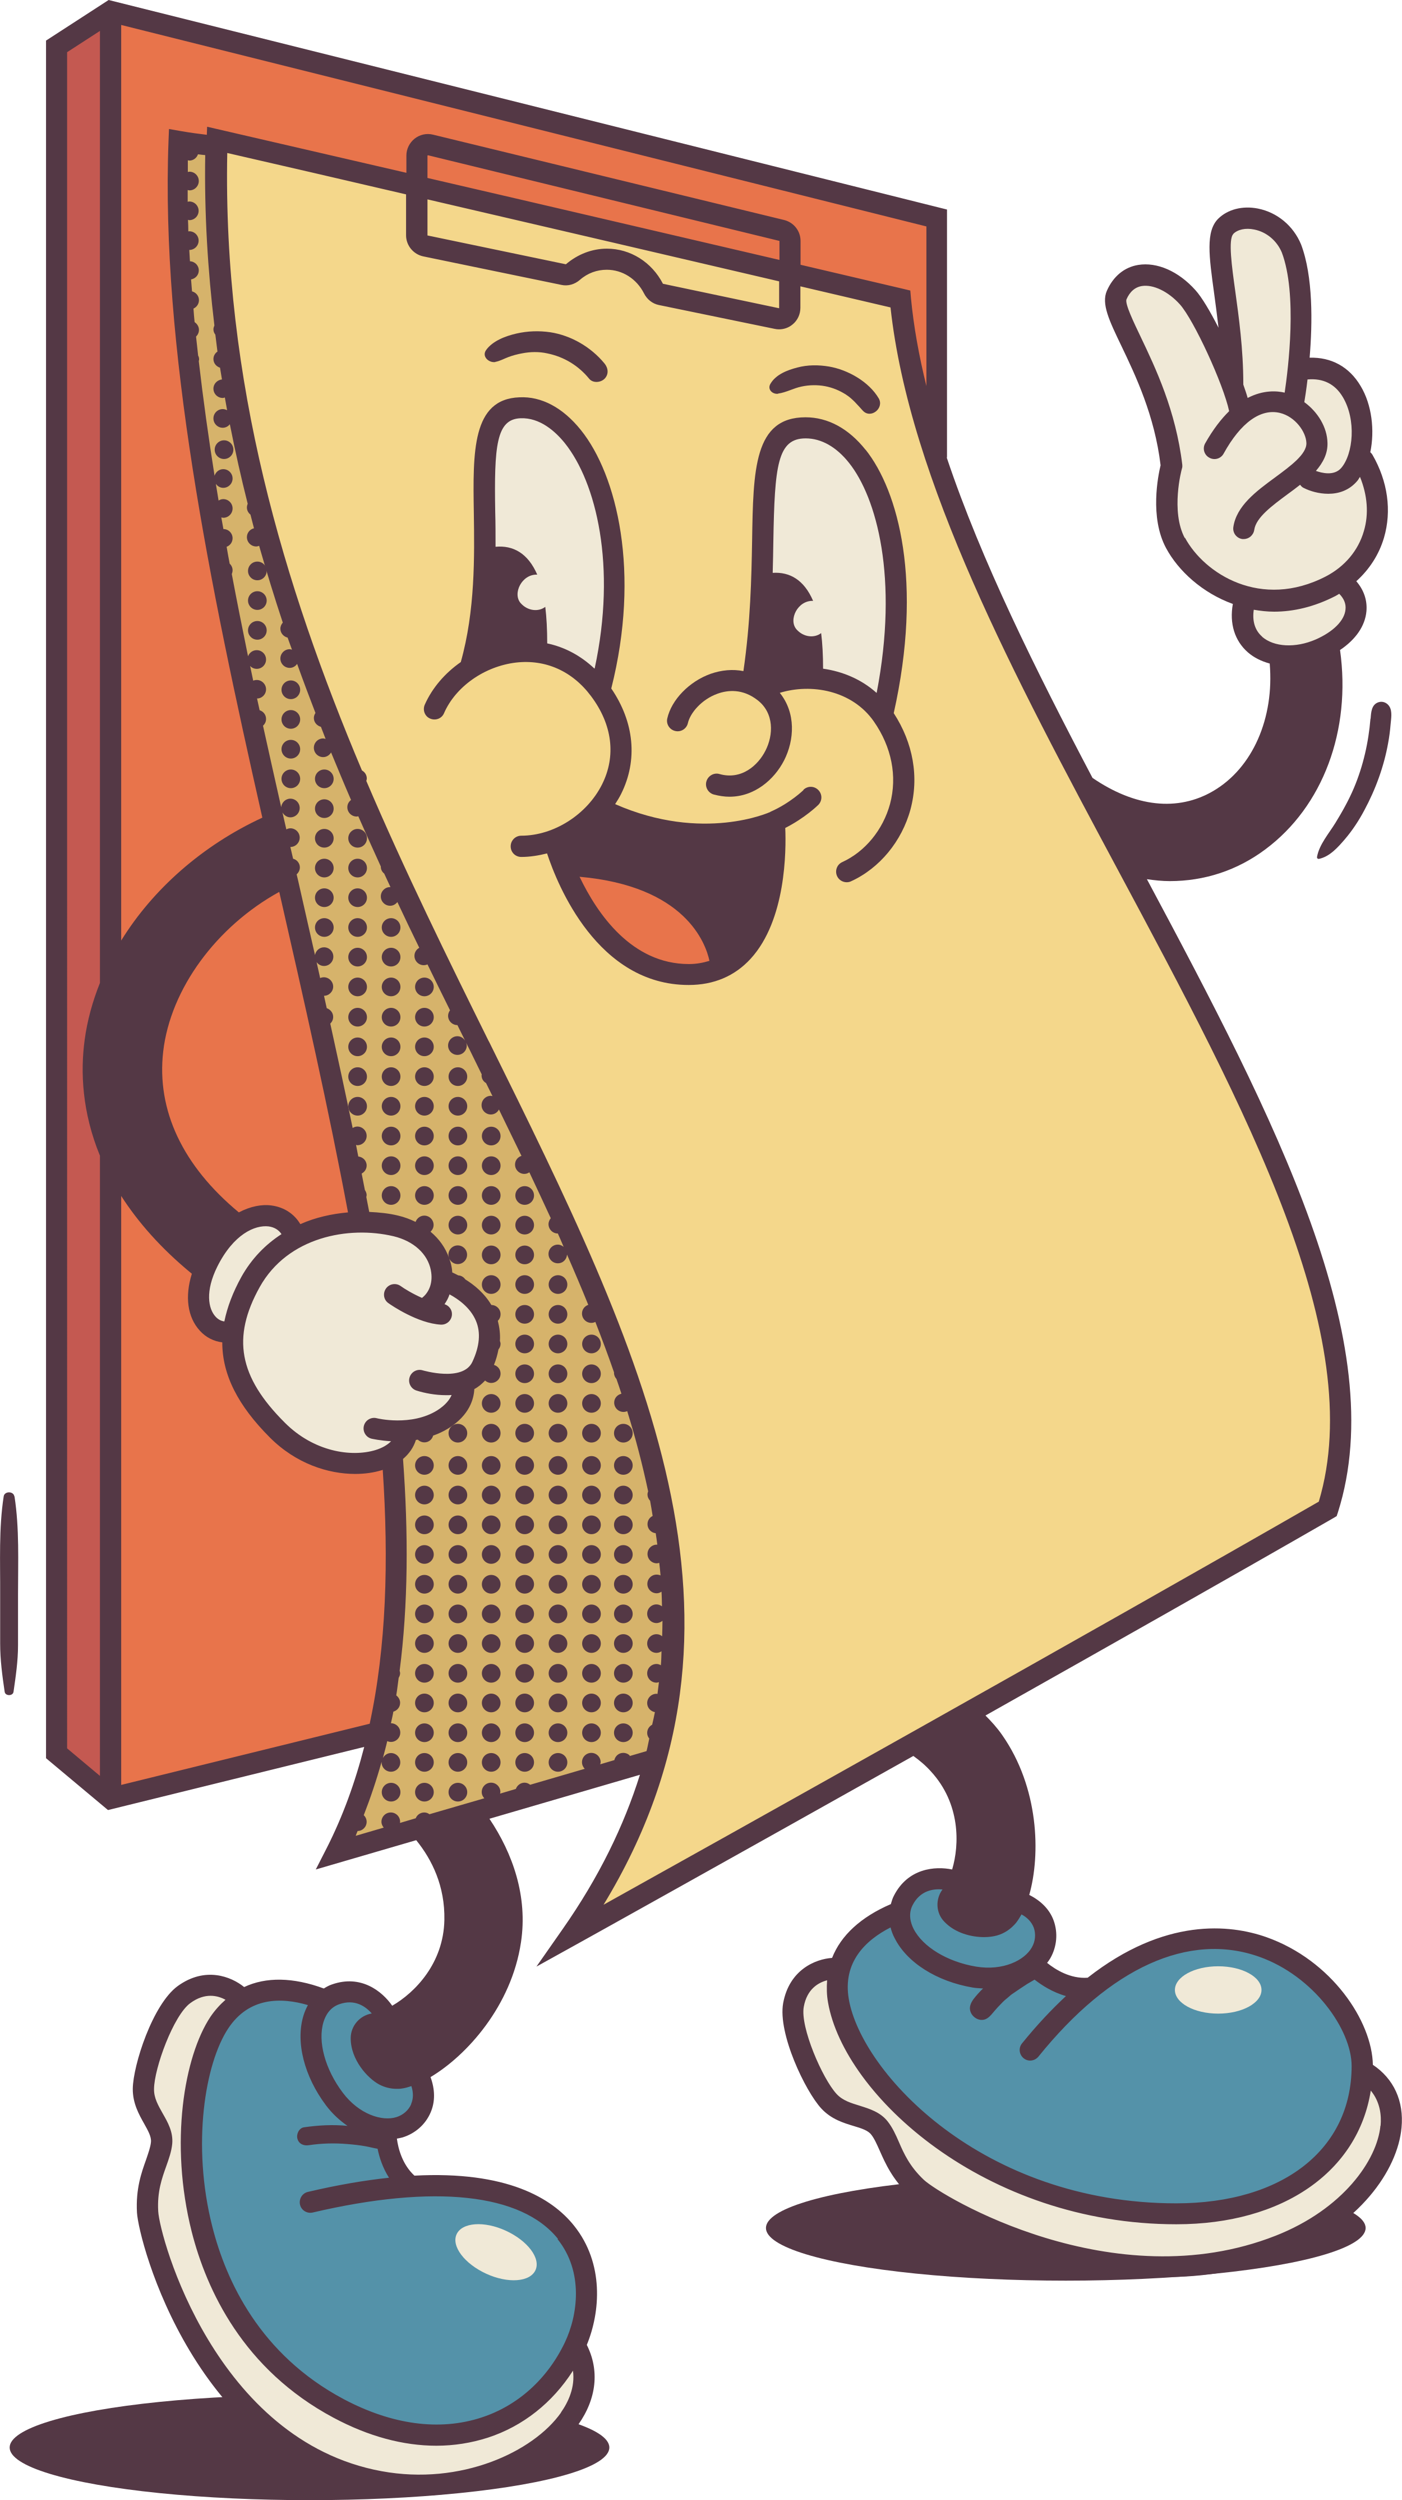<?xml version="1.0" encoding="UTF-8"?><svg id="Layer_2" xmlns="http://www.w3.org/2000/svg" viewBox="0 0 87.11 155.23"><defs><style>.cls-1{fill:#d6b36b;}.cls-1,.cls-2,.cls-3,.cls-4,.cls-5,.cls-6,.cls-7{stroke-width:0px;}.cls-2{fill:#c45951;}.cls-3{fill:#e8744b;}.cls-4{fill:#f4d78b;}.cls-5{fill:#5492a9;}.cls-6{fill:#543845;}.cls-7{fill:#f0e9d7;}</style></defs><g id="Layer_1-2"><ellipse class="cls-6" cx="19.23" cy="151.97" rx="18.63" ry="3.27"/><ellipse class="cls-6" cx="66.22" cy="138.34" rx="18.63" ry="3.27"/><path class="cls-5" d="m21.78,123.62c3.12.21,4.74,5.95,4.34,7.23-.39,1.28-2.12,1.48-2.12,1.48,0,0-.06,1.14.47,2.02s.82,1.18.82,1.18c0,0,6.75-.46,9.44,2.57,2.7,3.03.95,8,.95,8,0,0-2.53,4.97-8.19,4.97s-11.06-3.13-14.25-10.66c-3.19-7.54-.3-14.84,1.28-15.99,1.58-1.15,5.1-.66,5.1-.66l.39.23s1.27-.39,1.75-.36Z"/><path class="cls-5" d="m58.19,116.71s4.2.59,5.68,1.93c1.48,1.33.54,2.86.54,2.86l.35.79,2.32,1.18s4.15-3.06,8.49-2.96c4.34.1,7.01,3.55,7.01,3.55l1.63,2.81.74,1.73s-.35,8.64-11.25,8.64-16.88-5.82-16.88-5.82c0,0-4.84-4.25-4.84-8.29s3.85-4.2,3.85-4.2c0,0,.44-2.22,2.37-2.22Z"/><path class="cls-7" d="m51.89,122.27s-.99,3.69,4.51,8.66c5.5,4.97,11.49,6.45,17.11,6.38,5.63-.07,8.75-2.27,9.91-4.9,1.15-2.63,1.28-3.78,1.28-3.78,0,0,2.11,1.42,1.78,4.05-.33,2.63-4.61,8-13.06,8s-13.36-2.2-15.7-4.38c-2.34-2.17-1.91-3.49-3.46-4.38-1.55-.89-2.2-.33-3.49-2.53s-2.14-4.31-1.48-5.3c.66-.99,2.6-1.81,2.6-1.81Z"/><path class="cls-7" d="m14.8,124.05s-2.76,2.57-2.76,8.69,1.71,10.86,6.78,15.27c5.07,4.41,10.79,3.39,12.54,2.24,1.74-1.15,4.34-4.15,4.34-4.15,0,0,1.27,1.86-.26,3.93-1.53,2.07-6.02,5.38-12.69,4-6.66-1.38-11.3-9.28-12.44-12.24-1.14-2.96-1.43-5.3-1.1-6.43.33-1.14.86-2.55.76-2.75-.1-.2-1.2-1.71-1.02-3.16.18-1.45.59-4.49,2.57-5.58,1.97-1.09,3.29.18,3.29.18Z"/><path class="cls-7" d="m81.44,40.49s2.4-.86,2.67-2.27c.26-1.42-.53-2.07-.53-2.07,0,0,1.58-1.25,1.94-4.31s-.89-3.62-.89-3.62c0,0,.19-3.32-1.35-4.47-1.54-1.15-2.52-.94-2.52-.94,0,0,.5-5.25-.24-7.18-.74-1.93-3.26-2.65-4.16-1.63-.9,1.02,0,7.95,0,7.95,0,0-1.96-3.78-3.8-4.43-1.84-.64-3.04.03-3.24,1.37-.2,1.33,2.06,3.97,2.78,6.8.72,2.83.43,3.46.43,3.46,0,0-.66,3.82,1.25,5.66,1.91,1.84,3.49,2.37,3.49,2.37,0,0-.59,1.09.26,2.3.86,1.22,2.01,1.48,3.92,1.02Z"/><polygon class="cls-2" points="6.87 .64 3.48 2.91 3.48 108.81 6.8 111.38 6.87 .64"/><polygon class="cls-3" points="58.14 27.76 58.14 13.57 6.87 .64 6.87 111.76 23.49 107.78 58.14 27.76"/><path class="cls-1" d="m13.38,9.23l-2.2-.39s-.38,6.14.56,14.58c.94,8.44,5.33,27.74,5.33,27.74,0,0,3.98,18,5.23,24.06,1.25,6.06,2.76,15.83,2.37,23.92-.39,8.1-3.48,15.52-3.48,15.52l19.57-5.16,7.6-12.44L30.2,32.3,13.38,9.23Z"/><path class="cls-4" d="m13.49,8.93c0,27.45,13.45,49.93,13.45,49.93l9.77,20.34s5.27,12.21,5.27,21.82-6.15,18.91-6.15,18.91l46.76-26.15s4.18-9.54-7.47-30.18c-11.65-20.63-15.17-31.36-16.95-35.44-1.78-4.08-2.35-9.53-2.35-9.53L13.49,8.93Z"/><path class="cls-7" d="m30.99,26.08c-1.15,1.55-.89,9.97-.89,9.97l.49,3.36,1.32,1.12s1.09-.33,2.63.33c1.55.66,2.76,1.74,2.76,1.74,0,0,1.81-6.91-.16-12.27-1.97-5.36-5-5.79-6.15-4.25Z"/><path class="cls-7" d="m55.11,32.53c-1.42-4.77-3.85-6.85-6.19-5.79-2.34,1.05-1.65,10.96-1.65,10.96l3.16,4.11,2.34.79,2.27,1.25s1.48-6.55.07-11.32Z"/><path class="cls-3" d="m35.04,53.9s.81,3.55,3.73,5.21,5.82,1.09,5.82,1.09c0,0,.77-2.89-2.15-4.81-2.91-1.93-7.4-1.48-7.4-1.48Z"/><path class="cls-7" d="m18.45,76.63s4.25-1.23,6.61-.3c2.37.94,2.37,2.96,2.37,2.96,0,0,2.62,1.09,2.81,3.46.2,2.37-1.04,2.96-1.04,2.96,0,0-.39,1.63-1.68,2.32-1.28.69-2.34.99-2.34.99,0,0-.22,2.02-3.78,1.73-3.55-.3-6.05-3.6-6.49-5.11-.44-1.51-.54-2.67-.54-2.67,0,0-1.8-.49-2-2.47-.2-1.97,1.65-4.47,3.29-4.93,1.65-.46,2.78,1.05,2.78,1.05Z"/><path class="cls-7" d="m75.69,122.09c-1.49,0-2.69.66-2.69,1.47s1.2,1.47,2.69,1.47,2.69-.66,2.69-1.47-1.2-1.47-2.69-1.47Z"/><path class="cls-7" d="m31.43,138.51c-1.35-.62-2.72-.52-3.06.22-.34.74.49,1.83,1.84,2.45,1.35.62,2.72.52,3.06-.22.34-.74-.49-1.83-1.84-2.45Z"/><path class="cls-6" d="m53.78,27.93c-1.05-1.32-2.34-2.02-3.73-2.02-3.2,0-3.25,3.23-3.32,7.69-.04,2.27-.1,5.06-.54,8.07-.66-.13-1.35-.07-2.04.17-1.32.47-2.43,1.61-2.69,2.77-.08.35.14.7.5.78.35.08.7-.14.78-.49.14-.62.84-1.47,1.85-1.83.62-.22,1.55-.33,2.5.42,1.01.8.97,2.14.47,3.12-.46.91-1.49,1.84-2.86,1.45-.34-.1-.71.11-.81.46-.1.35.11.71.45.81.34.09.67.14.98.14,1.55,0,2.78-1.05,3.4-2.26.64-1.26.74-2.94-.27-4.19,1.95-.6,4.49-.16,5.84,1.77,1.11,1.59,1.47,3.41,1.01,5.13-.44,1.61-1.55,2.96-2.97,3.61-.33.15-.47.54-.32.87.11.24.35.38.6.38.09,0,.19-.02.27-.06,1.77-.81,3.15-2.48,3.69-4.46.54-2.01.17-4.12-1.04-5.98,1.82-8.14.3-13.78-1.75-16.36Zm.68,15.09c-.95-.85-2.12-1.33-3.32-1.5,0-.84-.04-1.57-.12-2.21-.41.32-1.09.27-1.53-.23-.52-.59.07-1.81,1.03-1.77-.56-1.31-1.46-1.81-2.51-1.74.02-.68.03-1.34.04-1.95.08-4.74.26-6.4,2.01-6.4.97,0,1.91.53,2.7,1.53,1.7,2.14,3.09,7.11,1.71,14.27Z"/><path class="cls-6" d="m49.93,49.05s-.84.82-2.05,1.35l-.03.02s-4.16,1.91-9.63-.49c.13-.2.26-.41.37-.63,1.05-2.1.82-4.46-.61-6.55,1.82-7.2.37-13.24-1.89-16.05-1.11-1.38-2.44-2.1-3.82-2.03-2.94.11-2.89,3.38-2.83,7.16.04,2.71.09,6.08-.81,9.28-.99.69-1.78,1.61-2.24,2.65-.14.33,0,.72.34.86.33.14.72,0,.86-.34.72-1.65,2.52-2.91,4.47-3.14,1.84-.21,3.5.53,4.66,2.08,1.33,1.77,1.57,3.72.69,5.48-.94,1.88-3,3.19-5.02,3.19-.36,0-.66.29-.66.66s.29.66.66.66c.54,0,1.08-.09,1.6-.22.65,1.97,3.14,8.17,8.8,8.17,1.56,0,2.86-.55,3.85-1.63,2.2-2.4,2.21-6.72,2.15-8.12,1.22-.62,2.01-1.39,2.05-1.43.26-.26.26-.67,0-.93-.26-.26-.67-.26-.93,0Zm-13-7.54c-.85-.8-1.84-1.33-2.93-1.56,0-.86-.04-1.61-.12-2.27-.41.32-1.09.27-1.53-.23-.52-.59.07-1.81,1.03-1.77-.58-1.34-1.51-1.83-2.59-1.73,0-.75,0-1.47-.02-2.15-.07-4.1.06-5.77,1.57-5.83,1.2-.05,2.16.81,2.75,1.54,1.96,2.44,3.23,7.64,1.86,13.99Zm5.87,18.35c-3.55,0-5.69-3.12-6.79-5.42,6.55.58,7.83,4.1,8.07,5.22-.39.12-.81.2-1.27.2Z"/><path class="cls-6" d="m85.3,128.21c-.05-2.72-2.57-6.5-6.62-7.93-2.25-.79-6.3-1.24-11.1,2.52-1.08.08-2.01-.51-2.52-.92.07-.09.14-.19.2-.29.41-.72.48-1.57.21-2.33-.25-.7-.8-1.24-1.52-1.6.71-2.51.61-6.66-1.69-9.94-.3-.43-.65-.82-1.03-1.2,7.53-4.24,15.41-8.69,21.6-12.25l.22-.13.08-.24c3.33-10.49-3.93-24.46-11.87-39.31.48.07.95.12,1.42.12,2.15,0,4.19-.66,5.95-1.98,3.57-2.66,5.33-7.38,4.63-12.37.97-.65,1.56-1.49,1.64-2.41.06-.69-.17-1.33-.63-1.86.81-.73,1.41-1.65,1.72-2.7.49-1.67.24-3.5-.72-5.16-.04-.06-.08-.11-.13-.15.28-1.35.1-2.95-.6-4.11-.71-1.2-1.83-1.8-3.17-1.76.18-2.15.22-5.05-.53-7.03-.48-1.16-1.48-1.99-2.68-2.23-.96-.19-1.88.05-2.47.63-.79.79-.57,2.33-.25,4.66.09.64.18,1.36.27,2.11-.52-1.02-1.04-1.9-1.44-2.34-1.05-1.17-2.38-1.75-3.55-1.56-.87.14-1.56.72-1.95,1.61-.35.81.15,1.85.91,3.43.87,1.82,2.06,4.3,2.43,7.4-.15.62-.69,3.23.34,5.14.75,1.4,2.24,2.78,4.15,3.47-.22,1.21.11,2.29.94,3.01.38.33.84.55,1.35.69.29,3.39-1.06,6.48-3.5,7.91-2.21,1.3-4.87,1-7.51-.81-3.54-6.72-6.9-13.47-9.05-19.87,0-.02.01-.04.01-.07v-15.35L6.75,0l-3.89,2.52v106.65l3.85,3.22,15.92-3.92c-.57,2.21-1.33,4.31-2.32,6.26l-.69,1.35,6.24-1.82c.99,1.22,1.79,2.86,1.75,4.95-.05,2.71-1.84,4.52-3.24,5.33-.62-.89-1.94-1.96-3.75-1.32-.18.06-.34.15-.5.25-1.9-.7-3.59-.73-4.95-.09-.8-.65-2.42-1.3-4.13-.06-1.56,1.14-2.77,4.91-2.79,6.37-.01.91.39,1.61.71,2.18.24.43.45.8.42,1.13-.03.32-.16.67-.3,1.09-.29.81-.65,1.81-.57,3.29.11,1.84,3.65,15.28,14.95,17.35.87.16,1.73.23,2.56.23,4.44,0,8.26-2.07,9.91-4.41,1.15-1.63,1.32-3.38.53-4.95.84-2.04,1.09-5.05-.79-7.4-1.38-1.73-4.2-3.41-9.92-3.11-.75-.69-1.01-1.68-1.09-2.3.11-.02.23-.04.34-.07.79-.24,1.43-.8,1.75-1.54.3-.68.28-1.45,0-2.21,2.24-1.33,5.03-4.41,5.62-8.37.43-2.85-.51-5.51-1.96-7.67l9.35-2.73c-1,3.18-2.55,6.37-4.8,9.58l-1.63,2.33,2.49-1.38c.17-.09,9.65-5.37,20.93-11.7.39.28.76.59,1.09.96,1.84,2,1.78,4.54,1.32,6.09-1.06-.22-2.75-.08-3.62,1.63-.09.17-.14.35-.19.52-1.86.8-3.1,1.94-3.65,3.34-1.03.07-2.66.73-3.04,2.81-.34,1.89,1.38,5.47,2.37,6.54.62.67,1.39.9,2.02,1.09.47.14.88.27,1.08.53.2.25.35.6.53,1,.35.79.78,1.77,1.85,2.78,1.49,1.4,8.29,5.07,15.85,5.07,2.44,0,4.95-.38,7.39-1.34,4.73-1.86,7.09-5.32,7.33-7.93.16-1.66-.48-3.05-1.79-3.92Zm-4.05-104.65c.95-.08,1.69.27,2.18,1.09.85,1.42.65,3.53-.09,4.4-.45.53-1.24.31-1.58.19.44-.51.74-1.07.72-1.74-.02-.97-.6-1.92-1.44-2.53.04-.23.12-.74.2-1.41Zm-4.62-9.04c.27-.27.76-.38,1.29-.27.77.15,1.41.69,1.72,1.42.98,2.58.4,7.22.18,8.71-.47-.11-1.32-.18-2.3.33-.07-.26-.17-.54-.27-.83,0-.02,0-.03,0-.04,0-2.17-.28-4.16-.5-5.76-.21-1.51-.45-3.22-.12-3.55Zm-3.01,18.9c-.9-1.67-.2-4.28-.19-4.3l.03-.12v-.13c-.4-3.37-1.66-6.01-2.58-7.94-.44-.92-.99-2.06-.89-2.34.21-.48.53-.76.96-.83.7-.11,1.63.33,2.36,1.14.87.97,2.71,4.97,3.06,6.63-.49.48-1,1.13-1.49,2-.18.32-.06.72.26.89.32.18.72.06.89-.26,1.06-1.92,2.3-2.81,3.5-2.52.94.23,1.62,1.17,1.64,1.87.02.69-.98,1.42-1.94,2.13-1.19.87-2.41,1.78-2.6,3.09-.05.36.2.69.56.74.03,0,.06,0,.09,0,.32,0,.6-.24.65-.57.11-.77,1.11-1.5,2.08-2.22.26-.19.52-.38.77-.58.06.08.13.16.23.2.37.19.93.36,1.52.36.63,0,1.3-.2,1.81-.81.06-.07.1-.16.16-.24.46,1.13.56,2.3.24,3.37-.35,1.21-1.19,2.2-2.36,2.81-4.03,2.08-7.55-.16-8.76-2.41Zm4.8,6.11c-.46-.4-.62-.98-.52-1.67.41.07.83.12,1.26.12,1.2,0,2.49-.29,3.83-.98.08-.04.15-.09.22-.13.28.28.43.61.39.97-.06.69-.76,1.39-1.86,1.87-1.25.54-2.58.47-3.32-.17Zm-20.86-25.48v9.92c-.46-1.86-.79-3.69-.96-5.46l-.04-.47-.46-.11c-.08-.02-2.53-.59-6.36-1.49v-1.48c0-.62-.42-1.15-1.02-1.3l-21.82-5.3c-.4-.1-.82,0-1.14.25-.32.26-.51.64-.51,1.05v1.07c-4.06-.94-8.04-1.86-11.6-2.68l-.78-.18-.02.5c-.4-.05-.99-.12-1.61-.23l-.74-.13-.03.75c-.48,12.8,2.55,27.51,5.83,42.01-3.72,1.72-6.8,4.44-8.77,7.63V1.55l50.03,12.51Zm-31-3.01v-1.38l.03-.02,21.84,5.32v1.18c-5.72-1.33-13.87-3.24-21.87-5.09Zm21.85,6.44v1.66s-7.22-1.52-7.22-1.52c-.69-1.34-2.02-2.18-3.48-2.18-.92,0-1.81.34-2.55.97l-8.6-1.79v-2.24c8.04,1.87,16.21,3.77,21.85,5.09Zm-26.79,57.8c-1,.09-2.02.31-2.96.73-.37-.63-1.01-1.06-1.8-1.16-.59-.08-1.3.05-2.02.43-3.49-2.89-5.12-6.34-4.7-9.99.45-3.9,3.32-7.77,7.21-9.91,0,.01,0,.03.01.04,1.55,6.78,3.06,13.45,4.26,19.85Zm5.15,3.6c.14.7-.07,1.34-.55,1.71-.57-.25-1.1-.57-1.33-.74-.3-.21-.71-.13-.91.16-.21.3-.14.71.16.91.18.13,1.82,1.25,3.25,1.33.01,0,.03,0,.04,0,.34,0,.63-.27.65-.62.02-.3-.18-.56-.46-.65.13-.19.24-.39.31-.61.52.28,1.29.81,1.64,1.64.31.73.23,1.59-.22,2.55-.59,1.27-3.06.53-3.08.53-.34-.11-.71.08-.82.43-.11.34.08.71.42.82.5.16,1.17.29,1.85.29.11,0,.23,0,.34-.01-.12.28-.37.62-.89.95-1.62,1.01-3.74.5-3.76.49-.35-.09-.71.12-.8.47-.09.35.12.71.47.8.05.01.53.12,1.22.16-.23.23-.55.42-.98.55-1.5.45-3.83.1-5.63-1.71-2.85-2.84-3.3-5.28-1.55-8.42,1.74-3.11,5.52-3.81,8.31-3.15,1.25.3,2.12,1.09,2.32,2.11Zm-13.27-.23c1.01-2.02,2.34-2.6,3.19-2.5.36.05.63.22.8.48-.99.64-1.85,1.51-2.49,2.65-.53.96-.88,1.88-1.06,2.77-.19-.02-.39-.12-.55-.3-.45-.49-.65-1.57.11-3.1Zm-9.33,29.9V3.24l2.04-1.32v59.11c-.46,1.15-.79,2.34-.95,3.54-.27,1.99-.16,4.49.95,7.19v38.51l-2.04-1.71Zm3.36,2.28v-36.57c1.03,1.6,2.44,3.23,4.39,4.83-.44,1.41-.28,2.69.5,3.54.38.42.88.66,1.39.72,0,2.02.98,3.93,2.96,5.91,1.62,1.62,3.61,2.26,5.3,2.26.59,0,1.15-.08,1.64-.23.03,0,.05-.02.07-.03.38,5.68.22,10.99-.81,15.77l-15.44,3.8Zm27.33,38.97c-1.72,2.44-6.22,4.55-11.16,3.64-10.32-1.9-13.78-14.51-13.87-16.14-.07-1.21.23-2.04.49-2.77.17-.48.33-.92.38-1.41.07-.74-.28-1.35-.59-1.89-.28-.5-.55-.96-.54-1.52.01-1.29,1.21-4.57,2.25-5.33.92-.68,1.72-.47,2.19-.21-.34.3-.65.64-.93,1.05-1.64,2.46-2.56,7.84-1.17,13.35.92,3.61,3.19,8.55,8.81,11.55,2.17,1.16,4.33,1.74,6.39,1.74,1.1,0,2.17-.17,3.2-.5,2.18-.71,4.02-2.17,5.29-4.16.14,1.03-.29,1.95-.75,2.6Zm-.22-10.77c1.64,2.04,1.26,4.74.45,6.43-1.09,2.27-2.93,3.92-5.18,4.65-2.6.85-5.56.45-8.57-1.15-5.2-2.77-7.3-7.35-8.15-10.71-1.29-5.08-.45-10.13.99-12.3,1.29-1.95,3.28-1.94,4.95-1.45-.11.21-.21.43-.28.67-.49,1.62.05,3.75,1.4,5.55.39.52.85.94,1.34,1.28-.91-.09-1.81-.04-2.71.09-.31.05-.48.44-.4.71.09.33.4.45.71.4.79-.12,1.61-.14,2.41-.07.38.03.75.07,1.13.14.23.04.48.11.73.15.11.54.32,1.19.71,1.8-1.5.16-3.17.44-5.04.88-.35.08-.57.44-.49.79.08.35.43.57.79.49,7.56-1.77,12.97-1.19,15.24,1.64Zm-9.09-8.38c-.17.39-.51.68-.93.81-.88.27-2.31-.17-3.33-1.53-1.09-1.45-1.56-3.17-1.19-4.38.12-.39.38-.89.97-1.1.98-.35,1.65.14,2.03.57-.75.13-1.31.77-1.31,1.54,0,1.33,1.04,2.48,1.77,2.87.34.18.71.27,1.09.27.11,0,.21,0,.32-.02.18-.02.38-.08.59-.15.13.4.13.78-.02,1.12Zm13.58-21.64c-.1-.11-.25-.17-.41-.17-.27,0-.49.19-.55.45l-.88.26s.03-.08.03-.13c0-.32-.26-.58-.58-.58s-.58.26-.58.58c0,.16.07.3.17.41l-3.39.99c-.1-.08-.22-.13-.35-.13-.25,0-.46.17-.54.39l-.98.29s.02-.07.02-.1c0-.32-.26-.58-.58-.58s-.58.26-.58.58c0,.15.06.28.16.39l-3.41.99c-.09-.07-.2-.11-.32-.11-.24,0-.45.15-.53.36l-.98.29s.01-.05.01-.07c0-.32-.26-.58-.58-.58s-.58.26-.58.58c0,.14.06.26.14.36l-1.74.51c.04-.1.07-.2.12-.3.31,0,.56-.26.56-.57,0-.16-.07-.31-.18-.41.42-1.08.79-2.18,1.11-3.32,0,.01,0,.03,0,.04,0,.32.26.58.58.58s.58-.26.58-.58-.26-.58-.58-.58c-.22,0-.4.13-.5.31.09-.35.19-.7.27-1.05.07.03.15.05.23.05.32,0,.58-.26.58-.58s-.26-.58-.58-.58c.05-.24.11-.48.15-.72.24-.07.42-.28.42-.55,0-.19-.1-.35-.24-.46.06-.36.1-.73.15-1.09.05-.09.09-.18.09-.29,0-.05-.02-.1-.03-.15.53-4.1.55-8.51.21-13.15.39-.33.66-.73.8-1.18.04,0,.08-.02.12-.02.1.1.25.17.41.17.26,0,.48-.18.54-.42.32-.11.64-.26.95-.45,1.33-.83,1.58-1.85,1.61-2.44.25-.13.47-.32.67-.53.1.09.23.15.38.15.32,0,.58-.26.58-.58,0-.26-.17-.47-.41-.54.13-.32.22-.64.28-.96.08-.1.13-.21.13-.35,0-.06-.02-.12-.04-.18.03-.43-.03-.85-.13-1.25.11-.1.17-.25.17-.41,0-.31-.25-.57-.57-.57-.44-.74-1.07-1.25-1.62-1.59-.1-.14-.25-.24-.44-.25-.14-.07-.27-.14-.37-.18-.01-.12-.02-.25-.05-.38-.03-.17-.08-.33-.14-.49.09.2.29.35.53.35.32,0,.58-.26.58-.58s-.26-.58-.58-.58-.58.26-.58.58c0,.07.02.14.04.2-.22-.63-.62-1.19-1.15-1.63.11-.11.19-.25.19-.42,0-.32-.26-.58-.58-.58-.25,0-.46.17-.54.39-.33-.16-.69-.3-1.08-.39-.57-.14-1.18-.2-1.8-.23-.06-.3-.12-.62-.18-.92,0-.04.02-.08.02-.12,0-.12-.05-.23-.11-.32-.07-.34-.13-.68-.2-1.02.18-.1.31-.28.31-.5,0-.3-.23-.53-.52-.56-.05-.24-.09-.48-.14-.72.03,0,.05.02.08.02.32,0,.58-.26.58-.58s-.26-.58-.58-.58c-.11,0-.21.04-.29.09-.44-2.14-.91-4.3-1.39-6.48.11-.11.18-.25.18-.42,0-.25-.17-.46-.4-.54-.06-.26-.11-.51-.17-.77.31,0,.57-.26.57-.57s-.26-.58-.58-.58c-.08,0-.16.02-.23.05-.07-.33-.15-.66-.22-.99.1.14.27.24.46.24.32,0,.58-.26.58-.58s-.26-.58-.58-.58c-.28,0-.51.21-.56.48-.32-1.39-.63-2.79-.95-4.19-.06-.27-.12-.54-.19-.82.12-.11.2-.26.2-.43,0-.26-.18-.48-.42-.54-.06-.24-.11-.48-.17-.73,0,0,0,0,0,0,.32,0,.58-.26.58-.58s-.26-.58-.58-.58c-.09,0-.18.03-.25.07-.08-.35-.16-.7-.24-1.05.1.17.28.3.49.3.32,0,.58-.26.58-.58s-.26-.58-.58-.58c-.3,0-.54.24-.57.53-.38-1.69-.76-3.38-1.13-5.06.12-.11.19-.25.19-.42,0-.26-.17-.47-.4-.54-.05-.24-.11-.49-.16-.73.31,0,.56-.26.56-.57s-.26-.58-.58-.58c-.08,0-.15.02-.22.04-.06-.3-.13-.61-.19-.91.1.11.25.18.41.18.32,0,.58-.26.58-.58s-.26-.58-.58-.58c-.25,0-.46.16-.54.38-.35-1.71-.69-3.41-1.01-5.11.03-.07.05-.15.05-.23,0-.16-.07-.31-.18-.41-.07-.35-.13-.7-.19-1.05.22-.08.37-.29.37-.53,0-.31-.25-.57-.57-.57-.04-.24-.09-.48-.13-.72.04,0,.08.02.12.02.32,0,.58-.26.58-.58s-.26-.58-.58-.58c-.11,0-.21.04-.29.09-.06-.35-.11-.69-.17-1.04.1.15.27.25.46.25.32,0,.58-.26.58-.58s-.26-.58-.58-.58c-.26,0-.47.18-.54.41-.38-2.4-.71-4.77-.98-7.11,0-.04.02-.07.02-.11,0-.09-.02-.17-.06-.24-.04-.4-.09-.79-.13-1.18.11-.11.18-.25.18-.42,0-.2-.11-.37-.27-.48-.03-.28-.05-.56-.07-.84.2-.09.34-.29.34-.52,0-.27-.18-.48-.43-.55-.02-.25-.04-.49-.06-.74.27-.05.48-.27.48-.56,0-.31-.24-.55-.55-.57-.01-.23-.03-.47-.04-.7,0,0,0,0,0,0,.32,0,.58-.26.58-.58s-.26-.58-.58-.58c-.02,0-.04,0-.06.01,0-.24-.01-.48-.02-.72.03,0,.05.02.08.02.32,0,.58-.26.58-.58s-.26-.58-.58-.58c-.04,0-.07.01-.1.02,0-.25,0-.49,0-.73.04,0,.07.02.11.02.32,0,.58-.26.58-.58s-.26-.58-.58-.58c-.04,0-.07.01-.1.02,0-.24,0-.49,0-.73.03,0,.06.02.09.02.25,0,.46-.16.54-.39.17.02.32.04.45.05-.06,3.63.16,7.15.57,10.58-.03.07-.06.15-.06.24,0,.13.05.24.12.33.04.35.09.7.13,1.05-.15.1-.25.27-.25.46,0,.26.18.47.41.54.04.25.08.49.12.73-.29.03-.53.27-.53.57,0,.32.26.58.58.58.05,0,.09-.02.13-.03.05.26.09.53.14.79-.08-.04-.17-.07-.27-.07-.32,0-.58.26-.58.58s.26.58.58.58c.18,0,.34-.09.44-.22.33,1.67.7,3.32,1.11,4.94-.03.07-.05.15-.05.23,0,.18.09.34.22.44.07.28.15.57.22.85-.25.06-.44.28-.44.55,0,.32.26.58.58.58.06,0,.12-.02.18-.04.46,1.61.95,3.2,1.47,4.77-.09.1-.15.23-.15.38,0,.27.2.49.45.55.09.25.18.5.27.75-.05-.01-.09-.03-.14-.03-.32,0-.58.26-.58.58s.26.58.58.58c.19,0,.36-.1.46-.25.37,1.03.75,2.04,1.14,3.05-.06.09-.1.19-.1.31,0,.27.19.48.44.55.1.25.19.5.29.75-.05-.01-.1-.03-.15-.03-.32,0-.58.26-.58.58s.26.58.58.58c.21,0,.39-.12.49-.29.41.99.82,1.98,1.24,2.95-.14.11-.23.26-.23.45,0,.32.26.58.58.58.04,0,.07-.01.1-.02.46,1.05.93,2.09,1.4,3.12,0,0,0,0,0,.01,0,.18.08.33.21.43.13.28.26.56.39.84,0,0-.01,0-.02,0-.32,0-.58.26-.58.58s.26.58.58.58c.18,0,.34-.09.45-.23.45.96.9,1.9,1.36,2.84-.18.1-.3.28-.3.5,0,.32.26.58.58.58.08,0,.16-.02.23-.05.47.96.93,1.91,1.4,2.85-.07.1-.12.21-.12.34,0,.32.26.58.58.58,0,0,0,0,0,0,.16.32.32.65.48.97-.1-.16-.27-.28-.48-.28-.32,0-.58.26-.58.58s.26.58.58.58.58-.26.58-.58c0-.06-.02-.12-.04-.18.07.14.14.29.22.44.25.51.5,1.02.75,1.53,0,.02-.01.04-.01.06,0,.21.11.38.28.48.13.27.27.54.4.81-.03,0-.07-.02-.1-.02-.32,0-.58.26-.58.58s.26.58.58.58c.22,0,.41-.13.5-.31.47.97.94,1.93,1.4,2.88-.23.07-.4.28-.4.54,0,.32.26.58.58.58.12,0,.22-.04.31-.1.45.96.9,1.91,1.33,2.85-.08.1-.14.23-.14.37,0,.32.26.58.58.58.13.28.24.55.36.83-.1-.08-.22-.14-.36-.14-.32,0-.58.26-.58.58s.26.58.58.58.55-.24.57-.54c.46,1.05.9,2.08,1.32,3.12-.23.08-.39.29-.39.54,0,.32.26.58.58.58.09,0,.17-.02.25-.06.41,1.05.8,2.09,1.16,3.13,0,.01,0,.03,0,.04,0,.14.06.27.15.37.11.31.21.61.31.92-.26.06-.45.28-.45.55,0,.32.26.58.58.58.08,0,.16-.02.23-.05.52,1.67.95,3.33,1.3,4.98-.02.06-.04.12-.04.19,0,.15.06.29.16.39.06.32.11.63.16.95-.19.09-.32.28-.32.51,0,.29.22.53.51.56.04.24.07.48.1.71-.01,0-.02,0-.03,0-.32,0-.58.26-.58.58s.26.58.58.58c.05,0,.1-.02.15-.03.03.26.06.52.08.78-.07-.03-.15-.05-.24-.05-.32,0-.58.26-.58.58s.26.58.58.58c.11,0,.21-.04.3-.1.02.3.02.61.03.91-.1-.07-.21-.12-.34-.12-.32,0-.58.26-.58.58s.26.58.58.58c.14,0,.27-.06.37-.14,0,.32-.01.64-.02.96-.1-.08-.21-.13-.35-.13-.32,0-.58.26-.58.58s.26.58.58.58c.12,0,.22-.04.31-.1-.01.29-.01.58-.04.87-.08-.05-.17-.08-.27-.08-.32,0-.58.26-.58.58s.26.58.58.58c.05,0,.1-.02.15-.03-.03.24-.06.49-.09.73-.02,0-.04-.01-.06-.01-.32,0-.58.26-.58.58,0,.28.21.51.48.56-.05.26-.11.52-.17.78-.18.1-.31.28-.31.51,0,.14.05.25.13.35-.06.26-.1.52-.17.78l-1.06.31Zm-8.76-44.35c-2.55-5.15-5.2-10.53-7.61-16.17.01-.05.03-.09.03-.15,0-.22-.12-.4-.3-.5-4.86-11.51-8.65-24.14-8.37-38.34,3.45.79,7.25,1.67,11.11,2.57v2.54c0,.63.45,1.18,1.07,1.31l8.58,1.77c.41.09.83-.03,1.16-.32.47-.41,1.05-.62,1.66-.62.97,0,1.85.56,2.31,1.46.19.38.53.65.93.73l7.19,1.48c.09.02.18.03.27.03.3,0,.6-.1.84-.3.31-.25.49-.63.49-1.04v-1.33c2.75.64,4.75,1.11,5.6,1.31,1.17,10.74,7.76,23.04,14.13,34.93,7.99,14.91,15.54,29.01,12.48,39.22-14.22,8.17-37.13,20.96-44.44,25.03,10.7-17.59,2.41-34.34-7.13-53.62Zm26.33,53.64c.47-.92,1.29-1.03,1.86-.98-.45.61-.42,1.46.12,2.01.67.7,1.67.95,2.47.95.3,0,.57-.04.79-.1.47-.13.88-.41,1.2-.8.11-.14.22-.32.33-.51.37.2.63.48.76.82.14.4.1.85-.12,1.23-.45.8-1.79,1.47-3.47,1.19-1.79-.3-3.31-1.23-3.88-2.35-.18-.36-.34-.91-.06-1.46Zm-1.37,1.37c.06.23.14.46.26.68.76,1.51,2.61,2.68,4.84,3.06.22.04.44.04.65.06-.11.1-.21.21-.31.32-.19.22-.4.44-.48.72-.18.58.53,1.15,1.05.81.2-.13.32-.31.48-.49.12-.14.25-.28.38-.41.12-.13.25-.25.39-.36.07-.06.14-.12.21-.18,0,0,0,0,0,0,0,0,0,0,0,0,.04-.03.07-.06.11-.08.3-.21.6-.41.91-.61.15-.09.3-.18.46-.27.45.35,1.11.78,1.95,1.02-.89.83-1.8,1.79-2.73,2.94-.23.28-.18.69.1.92.28.23.69.18.92-.1,4.47-5.54,9.35-7.75,13.72-6.2,3.39,1.2,5.74,4.53,5.74,6.78,0,5.18-4.28,8.53-10.9,8.53-12.06,0-19.55-8.12-20.34-12.67-.4-2.3,1.04-3.67,2.59-4.46Zm30.44,12.32c-.2,2.13-2.32,5.18-6.51,6.83-10.09,3.97-20.78-2.46-21.86-3.47-.88-.83-1.24-1.63-1.55-2.35-.2-.46-.4-.9-.7-1.28-.46-.58-1.13-.78-1.73-.97-.55-.17-1.06-.32-1.44-.73-.88-.95-2.27-4.15-2.04-5.41.2-1.12.92-1.51,1.45-1.65-.03.45-.03.9.06,1.39,1.01,5.75,9.73,13.76,21.64,13.76,6.64,0,11.29-3.28,12.08-8.3.58.7.67,1.53.61,2.18Z"/><path class="cls-6" d="m15.99,34.87c-.32,0-.58.26-.58.58s.26.58.58.58.58-.26.58-.58-.26-.58-.58-.58Z"/><path class="cls-6" d="m15.99,36.71c-.32,0-.58.26-.58.58s.26.58.58.58.58-.26.58-.58-.26-.58-.58-.58Z"/><path class="cls-6" d="m15.99,38.56c-.32,0-.58.26-.58.58s.26.58.58.58.58-.26.58-.58-.26-.58-.58-.58Z"/><path class="cls-6" d="m18.07,42.25c-.32,0-.58.26-.58.58s.26.58.58.58.58-.26.58-.58-.26-.58-.58-.58Z"/><path class="cls-6" d="m18.07,44.09c-.32,0-.58.26-.58.58s.26.58.58.58.58-.26.58-.58-.26-.58-.58-.58Z"/><path class="cls-6" d="m18.07,45.94c-.32,0-.58.26-.58.58s.26.58.58.58.58-.26.58-.58-.26-.58-.58-.58Z"/><path class="cls-6" d="m18.07,47.78c-.32,0-.58.26-.58.58s.26.58.58.58.58-.26.58-.58-.26-.58-.58-.58Z"/><path class="cls-6" d="m20.15,47.78c-.32,0-.58.26-.58.58s.26.58.58.58.58-.26.58-.58-.26-.58-.58-.58Z"/><path class="cls-6" d="m20.15,49.63c-.32,0-.58.26-.58.58s.26.58.58.58.58-.26.58-.58-.26-.58-.58-.58Z"/><path class="cls-6" d="m20.15,51.47c-.32,0-.58.26-.58.58s.26.58.58.58.58-.26.58-.58-.26-.58-.58-.58Z"/><path class="cls-6" d="m20.15,53.32c-.32,0-.58.26-.58.58s.26.58.58.58.58-.26.58-.58-.26-.58-.58-.58Z"/><path class="cls-6" d="m20.15,55.16c-.32,0-.58.26-.58.58s.26.58.58.58.58-.26.58-.58-.26-.58-.58-.58Z"/><path class="cls-6" d="m20.15,57.01c-.32,0-.58.26-.58.58s.26.58.58.58.58-.26.58-.58-.26-.58-.58-.58Z"/><path class="cls-6" d="m22.22,51.47c-.32,0-.58.26-.58.58s.26.58.58.58.58-.26.58-.58-.26-.58-.58-.58Z"/><path class="cls-6" d="m22.22,53.32c-.32,0-.58.26-.58.58s.26.58.58.58.58-.26.58-.58-.26-.58-.58-.58Z"/><path class="cls-6" d="m22.22,55.16c-.32,0-.58.26-.58.58s.26.58.58.58.58-.26.58-.58-.26-.58-.58-.58Z"/><path class="cls-6" d="m22.22,57.01c-.32,0-.58.26-.58.58s.26.58.58.58.58-.26.58-.58-.26-.58-.58-.58Z"/><path class="cls-6" d="m22.22,58.85c-.32,0-.58.26-.58.58s.26.58.58.58.58-.26.58-.58-.26-.58-.58-.58Z"/><path class="cls-6" d="m22.22,60.7c-.32,0-.58.26-.58.58s.26.58.58.58.58-.26.58-.58-.26-.58-.58-.58Z"/><path class="cls-6" d="m24.3,57.01c-.32,0-.58.26-.58.58s.26.58.58.58.58-.26.58-.58-.26-.58-.58-.58Z"/><path class="cls-6" d="m24.3,58.85c-.32,0-.58.26-.58.58s.26.58.58.58.58-.26.58-.58-.26-.58-.58-.58Z"/><path class="cls-6" d="m24.3,60.7c-.32,0-.58.26-.58.58s.26.58.58.58.58-.26.58-.58-.26-.58-.58-.58Z"/><path class="cls-6" d="m26.37,60.7c-.32,0-.58.26-.58.58s.26.58.58.58.58-.26.58-.58-.26-.58-.58-.58Z"/><path class="cls-6" d="m13.92,27.34c-.32,0-.58.26-.58.58s.26.58.58.58.58-.26.58-.58-.26-.58-.58-.58Z"/><path class="cls-6" d="m24.3,110.7c-.32,0-.58.26-.58.58s.26.58.58.58.58-.26.58-.58-.26-.58-.58-.58Z"/><path class="cls-6" d="m26.37,90.41c-.32,0-.58.26-.58.58s.26.58.58.58.58-.26.58-.58-.26-.58-.58-.58Z"/><path class="cls-6" d="m26.37,92.25c-.32,0-.58.26-.58.58s.26.58.58.58.58-.26.58-.58-.26-.58-.58-.58Z"/><path class="cls-6" d="m26.37,94.1c-.32,0-.58.26-.58.58s.26.58.58.58.58-.26.58-.58-.26-.58-.58-.58Z"/><path class="cls-6" d="m26.37,95.94c-.32,0-.58.26-.58.58s.26.58.58.58.58-.26.58-.58-.26-.58-.58-.58Z"/><path class="cls-6" d="m26.37,97.79c-.32,0-.58.26-.58.58s.26.58.58.58.58-.26.58-.58-.26-.58-.58-.58Z"/><path class="cls-6" d="m26.37,99.63c-.32,0-.58.26-.58.58s.26.58.58.58.58-.26.58-.58-.26-.58-.58-.58Z"/><path class="cls-6" d="m26.37,101.47c-.32,0-.58.26-.58.58s.26.58.58.58.58-.26.58-.58-.26-.58-.58-.58Z"/><path class="cls-6" d="m26.37,103.32c-.32,0-.58.26-.58.58s.26.58.58.58.58-.26.58-.58-.26-.58-.58-.58Z"/><path class="cls-6" d="m26.37,105.16c-.32,0-.58.26-.58.58s.26.58.58.58.58-.26.58-.58-.26-.58-.58-.58Z"/><path class="cls-6" d="m26.37,107.01c-.32,0-.58.26-.58.58s.26.58.58.58.58-.26.58-.58-.26-.58-.58-.58Z"/><path class="cls-6" d="m26.37,108.85c-.32,0-.58.26-.58.58s.26.58.58.58.58-.26.58-.58-.26-.58-.58-.58Z"/><path class="cls-6" d="m26.37,110.7c-.32,0-.58.26-.58.58s.26.58.58.58.58-.26.58-.58-.26-.58-.58-.58Z"/><path class="cls-6" d="m28.45,90.41c-.32,0-.58.26-.58.58s.26.58.58.58.58-.26.58-.58-.26-.58-.58-.58Z"/><path class="cls-6" d="m28.45,92.25c-.32,0-.58.26-.58.58s.26.58.58.58.58-.26.58-.58-.26-.58-.58-.58Z"/><path class="cls-6" d="m28.45,94.1c-.32,0-.58.26-.58.58s.26.58.58.58.58-.26.58-.58-.26-.58-.58-.58Z"/><path class="cls-6" d="m28.45,95.94c-.32,0-.58.26-.58.58s.26.58.58.58.58-.26.58-.58-.26-.58-.58-.58Z"/><path class="cls-6" d="m28.45,97.79c-.32,0-.58.26-.58.58s.26.58.58.58.58-.26.58-.58-.26-.58-.58-.58Z"/><path class="cls-6" d="m28.45,99.63c-.32,0-.58.26-.58.58s.26.58.58.58.58-.26.58-.58-.26-.58-.58-.58Z"/><path class="cls-6" d="m28.45,101.47c-.32,0-.58.26-.58.58s.26.58.58.58.58-.26.58-.58-.26-.58-.58-.58Z"/><path class="cls-6" d="m28.45,103.32c-.32,0-.58.26-.58.58s.26.58.58.58.58-.26.58-.58-.26-.58-.58-.58Z"/><path class="cls-6" d="m28.45,105.16c-.32,0-.58.26-.58.58s.26.58.58.58.58-.26.58-.58-.26-.58-.58-.58Z"/><path class="cls-6" d="m28.45,107.01c-.32,0-.58.26-.58.58s.26.58.58.58.58-.26.58-.58-.26-.58-.58-.58Z"/><path class="cls-6" d="m28.45,108.85c-.32,0-.58.26-.58.58s.26.58.58.58.58-.26.58-.58-.26-.58-.58-.58Z"/><path class="cls-6" d="m28.45,110.7c-.32,0-.58.26-.58.58s.26.58.58.58.58-.26.58-.58-.26-.58-.58-.58Z"/><path class="cls-6" d="m30.52,90.41c-.32,0-.58.26-.58.58s.26.58.58.58.58-.26.58-.58-.26-.58-.58-.58Z"/><path class="cls-6" d="m30.52,92.25c-.32,0-.58.26-.58.58s.26.58.58.58.58-.26.58-.58-.26-.58-.58-.58Z"/><path class="cls-6" d="m30.52,94.1c-.32,0-.58.26-.58.58s.26.58.58.58.58-.26.58-.58-.26-.58-.58-.58Z"/><path class="cls-6" d="m30.52,95.94c-.32,0-.58.26-.58.58s.26.58.58.58.58-.26.58-.58-.26-.58-.58-.58Z"/><path class="cls-6" d="m30.52,97.79c-.32,0-.58.26-.58.58s.26.58.58.58.58-.26.58-.58-.26-.58-.58-.58Z"/><path class="cls-6" d="m30.52,99.63c-.32,0-.58.26-.58.58s.26.58.58.58.58-.26.58-.58-.26-.58-.58-.58Z"/><path class="cls-6" d="m30.52,101.47c-.32,0-.58.26-.58.58s.26.58.58.58.58-.26.58-.58-.26-.58-.58-.58Z"/><path class="cls-6" d="m30.52,103.32c-.32,0-.58.26-.58.58s.26.58.58.58.58-.26.58-.58-.26-.58-.58-.58Z"/><path class="cls-6" d="m30.52,105.16c-.32,0-.58.26-.58.58s.26.58.58.58.58-.26.58-.58-.26-.58-.58-.58Z"/><path class="cls-6" d="m30.52,107.01c-.32,0-.58.26-.58.58s.26.58.58.58.58-.26.58-.58-.26-.58-.58-.58Z"/><path class="cls-6" d="m30.52,108.85c-.32,0-.58.26-.58.58s.26.58.58.58.58-.26.58-.58-.26-.58-.58-.58Z"/><path class="cls-6" d="m32.6,90.41c-.32,0-.58.26-.58.58s.26.58.58.58.58-.26.58-.58-.26-.58-.58-.58Z"/><path class="cls-6" d="m32.6,92.25c-.32,0-.58.26-.58.58s.26.58.58.58.58-.26.58-.58-.26-.58-.58-.58Z"/><path class="cls-6" d="m32.6,94.1c-.32,0-.58.26-.58.58s.26.58.58.58.58-.26.58-.58-.26-.58-.58-.58Z"/><path class="cls-6" d="m32.6,95.94c-.32,0-.58.26-.58.58s.26.58.58.58.58-.26.58-.58-.26-.58-.58-.58Z"/><path class="cls-6" d="m32.6,97.79c-.32,0-.58.26-.58.58s.26.58.58.58.58-.26.58-.58-.26-.58-.58-.58Z"/><path class="cls-6" d="m32.6,99.63c-.32,0-.58.26-.58.58s.26.58.58.58.58-.26.58-.58-.26-.58-.58-.58Z"/><path class="cls-6" d="m32.6,101.47c-.32,0-.58.26-.58.58s.26.58.58.58.58-.26.58-.58-.26-.58-.58-.58Z"/><path class="cls-6" d="m32.6,103.32c-.32,0-.58.26-.58.58s.26.58.58.58.58-.26.58-.58-.26-.58-.58-.58Z"/><path class="cls-6" d="m32.6,105.16c-.32,0-.58.26-.58.58s.26.58.58.58.58-.26.58-.58-.26-.58-.58-.58Z"/><path class="cls-6" d="m32.6,107.01c-.32,0-.58.26-.58.58s.26.58.58.58.58-.26.58-.58-.26-.58-.58-.58Z"/><path class="cls-6" d="m32.6,108.85c-.32,0-.58.26-.58.58s.26.58.58.58.58-.26.58-.58-.26-.58-.58-.58Z"/><path class="cls-6" d="m34.67,90.41c-.32,0-.58.26-.58.58s.26.58.58.58.58-.26.58-.58-.26-.58-.58-.58Z"/><path class="cls-6" d="m34.67,92.25c-.32,0-.58.26-.58.58s.26.58.58.58.58-.26.58-.58-.26-.58-.58-.58Z"/><path class="cls-6" d="m34.67,94.1c-.32,0-.58.26-.58.58s.26.58.58.58.58-.26.58-.58-.26-.58-.58-.58Z"/><path class="cls-6" d="m34.67,95.94c-.32,0-.58.26-.58.58s.26.58.58.58.58-.26.58-.58-.26-.58-.58-.58Z"/><path class="cls-6" d="m34.67,97.79c-.32,0-.58.26-.58.58s.26.58.58.58.58-.26.58-.58-.26-.58-.58-.58Z"/><path class="cls-6" d="m34.67,99.63c-.32,0-.58.26-.58.58s.26.58.58.58.58-.26.58-.58-.26-.58-.58-.58Z"/><path class="cls-6" d="m34.67,101.47c-.32,0-.58.26-.58.58s.26.58.58.58.58-.26.58-.58-.26-.58-.58-.58Z"/><path class="cls-6" d="m34.67,103.32c-.32,0-.58.26-.58.58s.26.58.58.58.58-.26.58-.58-.26-.58-.58-.58Z"/><path class="cls-6" d="m34.67,105.16c-.32,0-.58.26-.58.58s.26.58.58.58.58-.26.58-.58-.26-.58-.58-.58Z"/><path class="cls-6" d="m34.67,107.01c-.32,0-.58.26-.58.58s.26.58.58.58.58-.26.58-.58-.26-.58-.58-.58Z"/><path class="cls-6" d="m34.67,108.85c-.32,0-.58.26-.58.58s.26.58.58.58.58-.26.58-.58-.26-.58-.58-.58Z"/><path class="cls-6" d="m36.75,90.41c-.32,0-.58.26-.58.58s.26.58.58.58.58-.26.58-.58-.26-.58-.58-.58Z"/><path class="cls-6" d="m36.75,92.25c-.32,0-.58.26-.58.58s.26.58.58.58.58-.26.58-.58-.26-.58-.58-.58Z"/><path class="cls-6" d="m36.75,94.1c-.32,0-.58.26-.58.58s.26.58.58.58.58-.26.58-.58-.26-.58-.58-.58Z"/><path class="cls-6" d="m36.75,95.94c-.32,0-.58.26-.58.58s.26.58.58.58.58-.26.58-.58-.26-.58-.58-.58Z"/><path class="cls-6" d="m36.75,97.79c-.32,0-.58.26-.58.58s.26.58.58.58.58-.26.58-.58-.26-.58-.58-.58Z"/><path class="cls-6" d="m36.75,99.63c-.32,0-.58.26-.58.58s.26.58.58.58.58-.26.58-.58-.26-.58-.58-.58Z"/><path class="cls-6" d="m36.75,101.47c-.32,0-.58.26-.58.58s.26.58.58.58.58-.26.58-.58-.26-.58-.58-.58Z"/><path class="cls-6" d="m36.75,103.32c-.32,0-.58.26-.58.58s.26.58.58.58.58-.26.58-.58-.26-.58-.58-.58Z"/><path class="cls-6" d="m36.75,105.16c-.32,0-.58.26-.58.58s.26.58.58.58.58-.26.58-.58-.26-.58-.58-.58Z"/><path class="cls-6" d="m36.75,107.01c-.32,0-.58.26-.58.58s.26.58.58.58.58-.26.58-.58-.26-.58-.58-.58Z"/><path class="cls-6" d="m22.22,62.58c-.32,0-.58.26-.58.58s.26.58.58.58.58-.26.58-.58-.26-.58-.58-.58Z"/><path class="cls-6" d="m22.22,64.42c-.32,0-.58.26-.58.58s.26.58.58.58.58-.26.58-.58-.26-.58-.58-.58Z"/><path class="cls-6" d="m22.22,66.27c-.32,0-.58.26-.58.58s.26.58.58.58.58-.26.58-.58-.26-.58-.58-.58Z"/><path class="cls-6" d="m22.22,68.11c-.32,0-.58.26-.58.58s.26.58.58.58.58-.26.58-.58-.26-.58-.58-.58Z"/><path class="cls-6" d="m24.3,62.58c-.32,0-.58.26-.58.58s.26.58.58.58.58-.26.58-.58-.26-.58-.58-.58Z"/><path class="cls-6" d="m24.3,64.42c-.32,0-.58.26-.58.58s.26.58.58.58.58-.26.58-.58-.26-.58-.58-.58Z"/><path class="cls-6" d="m24.3,66.27c-.32,0-.58.26-.58.58s.26.58.58.58.58-.26.58-.58-.26-.58-.58-.58Z"/><path class="cls-6" d="m24.3,68.11c-.32,0-.58.26-.58.58s.26.58.58.58.58-.26.58-.58-.26-.58-.58-.58Z"/><path class="cls-6" d="m24.3,69.96c-.32,0-.58.26-.58.58s.26.58.58.58.58-.26.58-.58-.26-.58-.58-.58Z"/><path class="cls-6" d="m24.3,71.8c-.32,0-.58.26-.58.58s.26.58.58.58.58-.26.58-.58-.26-.58-.58-.58Z"/><path class="cls-6" d="m24.3,73.65c-.32,0-.58.26-.58.58s.26.58.58.58.58-.26.58-.58-.26-.58-.58-.58Z"/><path class="cls-6" d="m26.37,62.58c-.32,0-.58.26-.58.58s.26.58.58.58.58-.26.58-.58-.26-.58-.58-.58Z"/><path class="cls-6" d="m26.37,64.42c-.32,0-.58.26-.58.58s.26.58.58.58.58-.26.58-.58-.26-.58-.58-.58Z"/><path class="cls-6" d="m26.37,66.27c-.32,0-.58.26-.58.58s.26.58.58.58.58-.26.58-.58-.26-.58-.58-.58Z"/><path class="cls-6" d="m26.37,68.11c-.32,0-.58.26-.58.58s.26.58.58.58.58-.26.58-.58-.26-.58-.58-.58Z"/><path class="cls-6" d="m26.37,69.96c-.32,0-.58.26-.58.58s.26.58.58.58.58-.26.58-.58-.26-.58-.58-.58Z"/><path class="cls-6" d="m26.37,71.8c-.32,0-.58.26-.58.58s.26.58.58.58.58-.26.58-.58-.26-.58-.58-.58Z"/><path class="cls-6" d="m26.37,73.65c-.32,0-.58.26-.58.58s.26.58.58.58.58-.26.58-.58-.26-.58-.58-.58Z"/><path class="cls-6" d="m28.45,66.27c-.32,0-.58.26-.58.58s.26.58.58.58.58-.26.58-.58-.26-.58-.58-.58Z"/><path class="cls-6" d="m28.45,68.11c-.32,0-.58.26-.58.58s.26.58.58.58.58-.26.58-.58-.26-.58-.58-.58Z"/><path class="cls-6" d="m28.45,69.96c-.32,0-.58.26-.58.58s.26.58.58.58.58-.26.58-.58-.26-.58-.58-.58Z"/><path class="cls-6" d="m28.45,71.8c-.32,0-.58.26-.58.58s.26.58.58.58.58-.26.58-.58-.26-.58-.58-.58Z"/><path class="cls-6" d="m28.45,73.65c-.32,0-.58.26-.58.58s.26.58.58.58.58-.26.58-.58-.26-.58-.58-.58Z"/><path class="cls-6" d="m28.45,75.49c-.32,0-.58.26-.58.58s.26.58.58.58.58-.26.58-.58-.26-.58-.58-.58Z"/><path class="cls-6" d="m28.45,88.41c-.32,0-.58.26-.58.58s.26.58.58.58.58-.26.58-.58-.26-.58-.58-.58Z"/><path class="cls-6" d="m30.52,69.96c-.32,0-.58.26-.58.58s.26.58.58.58.58-.26.58-.58-.26-.58-.58-.58Z"/><path class="cls-6" d="m30.52,71.8c-.32,0-.58.26-.58.58s.26.58.58.58.58-.26.58-.58-.26-.58-.58-.58Z"/><path class="cls-6" d="m30.52,73.65c-.32,0-.58.26-.58.58s.26.58.58.58.58-.26.58-.58-.26-.58-.58-.58Z"/><path class="cls-6" d="m30.52,75.49c-.32,0-.58.26-.58.58s.26.58.58.58.58-.26.58-.58-.26-.58-.58-.58Z"/><path class="cls-6" d="m30.52,77.34c-.32,0-.58.26-.58.58s.26.58.58.58.58-.26.58-.58-.26-.58-.58-.58Z"/><path class="cls-6" d="m30.52,79.18c-.32,0-.58.26-.58.58s.26.58.58.58.58-.26.58-.58-.26-.58-.58-.58Z"/><path class="cls-6" d="m30.52,86.56c-.32,0-.58.26-.58.58s.26.58.58.58.58-.26.58-.58-.26-.58-.58-.58Z"/><path class="cls-6" d="m30.52,88.41c-.32,0-.58.26-.58.58s.26.58.58.58.58-.26.58-.58-.26-.58-.58-.58Z"/><path class="cls-6" d="m32.6,73.65c-.32,0-.58.26-.58.58s.26.58.58.58.58-.26.58-.58-.26-.58-.58-.58Z"/><path class="cls-6" d="m32.6,75.49c-.32,0-.58.26-.58.58s.26.58.58.58.58-.26.58-.58-.26-.58-.58-.58Z"/><path class="cls-6" d="m32.6,77.34c-.32,0-.58.26-.58.58s.26.58.58.58.58-.26.58-.58-.26-.58-.58-.58Z"/><path class="cls-6" d="m32.6,79.18c-.32,0-.58.26-.58.58s.26.58.58.58.58-.26.58-.58-.26-.58-.58-.58Z"/><path class="cls-6" d="m32.6,81.03c-.32,0-.58.26-.58.58s.26.58.58.58.58-.26.58-.58-.26-.58-.58-.58Z"/><path class="cls-6" d="m32.6,82.87c-.32,0-.58.26-.58.58s.26.58.58.58.58-.26.58-.58-.26-.58-.58-.58Z"/><path class="cls-6" d="m32.6,84.72c-.32,0-.58.26-.58.58s.26.58.58.58.58-.26.58-.58-.26-.58-.58-.58Z"/><path class="cls-6" d="m32.6,86.56c-.32,0-.58.26-.58.58s.26.58.58.58.58-.26.58-.58-.26-.58-.58-.58Z"/><path class="cls-6" d="m32.6,88.41c-.32,0-.58.26-.58.58s.26.58.58.58.58-.26.58-.58-.26-.58-.58-.58Z"/><path class="cls-6" d="m34.67,79.18c-.32,0-.58.26-.58.58s.26.58.58.58.58-.26.58-.58-.26-.58-.58-.58Z"/><path class="cls-6" d="m34.67,81.03c-.32,0-.58.26-.58.58s.26.58.58.58.58-.26.58-.58-.26-.58-.58-.58Z"/><path class="cls-6" d="m34.67,82.87c-.32,0-.58.26-.58.58s.26.58.58.58.58-.26.58-.58-.26-.58-.58-.58Z"/><path class="cls-6" d="m34.67,84.72c-.32,0-.58.26-.58.58s.26.58.58.58.58-.26.58-.58-.26-.58-.58-.58Z"/><path class="cls-6" d="m34.67,86.56c-.32,0-.58.26-.58.58s.26.58.58.58.58-.26.58-.58-.26-.58-.58-.58Z"/><path class="cls-6" d="m34.67,88.41c-.32,0-.58.26-.58.58s.26.58.58.58.58-.26.58-.58-.26-.58-.58-.58Z"/><path class="cls-6" d="m36.75,82.87c-.32,0-.58.26-.58.58s.26.58.58.58.58-.26.58-.58-.26-.58-.58-.58Z"/><path class="cls-6" d="m36.75,84.72c-.32,0-.58.26-.58.58s.26.58.58.58.58-.26.58-.58-.26-.58-.58-.58Z"/><path class="cls-6" d="m36.75,86.56c-.32,0-.58.26-.58.58s.26.58.58.58.58-.26.58-.58-.26-.58-.58-.58Z"/><path class="cls-6" d="m36.75,88.41c-.32,0-.58.26-.58.58s.26.58.58.58.58-.26.58-.58-.26-.58-.58-.58Z"/><path class="cls-6" d="m38.73,90.41c-.32,0-.58.26-.58.58s.26.58.58.58.58-.26.58-.58-.26-.58-.58-.58Z"/><path class="cls-6" d="m38.73,92.25c-.32,0-.58.26-.58.58s.26.58.58.58.58-.26.58-.58-.26-.58-.58-.58Z"/><path class="cls-6" d="m38.73,94.1c-.32,0-.58.26-.58.58s.26.58.58.58.58-.26.58-.58-.26-.58-.58-.58Z"/><path class="cls-6" d="m38.73,95.94c-.32,0-.58.26-.58.58s.26.58.58.58.58-.26.58-.58-.26-.58-.58-.58Z"/><path class="cls-6" d="m38.73,97.79c-.32,0-.58.26-.58.58s.26.58.58.58.58-.26.58-.58-.26-.58-.58-.58Z"/><path class="cls-6" d="m38.73,99.63c-.32,0-.58.26-.58.58s.26.58.58.58.58-.26.58-.58-.26-.58-.58-.58Z"/><path class="cls-6" d="m38.73,101.47c-.32,0-.58.26-.58.58s.26.58.58.58.58-.26.58-.58-.26-.58-.58-.58Z"/><path class="cls-6" d="m38.73,103.32c-.32,0-.58.26-.58.58s.26.58.58.58.58-.26.58-.58-.26-.58-.58-.58Z"/><path class="cls-6" d="m38.73,105.16c-.32,0-.58.26-.58.58s.26.58.58.58.58-.26.58-.58-.26-.58-.58-.58Z"/><path class="cls-6" d="m38.73,107.01c-.32,0-.58.26-.58.58s.26.58.58.58.58-.26.58-.58-.26-.58-.58-.58Z"/><path class="cls-6" d="m38.73,88.41c-.32,0-.58.26-.58.58s.26.58.58.58.58-.26.58-.58-.26-.58-.58-.58Z"/><path class="cls-6" d="m30.78,22.47c.28-.05.54-.2.81-.3.27-.1.56-.18.85-.23.51-.1,1.05-.11,1.55,0,1.05.21,1.95.76,2.62,1.58.23.28.71.24.95,0,.28-.28.23-.67,0-.95-.84-1.02-2.07-1.74-3.37-1.94-.7-.1-1.4-.08-2.1.08-.66.15-1.48.45-1.89,1.03-.28.4.18.8.57.74Z"/><path class="cls-6" d="m48.34,24.44c.51-.07.97-.34,1.47-.44.47-.1.98-.11,1.46-.02.47.09.9.27,1.29.52.42.27.71.63,1.05,1,.49.53,1.34-.15.99-.76-.61-1.04-1.92-1.78-3.09-1.98-.66-.11-1.33-.11-1.97.06-.62.16-1.33.43-1.67,1.01-.21.35.13.66.47.62Z"/><path class="cls-6" d="m85.15,44.63c-.12,1.47-.45,2.92-1.02,4.28-.32.76-.73,1.49-1.16,2.19-.4.65-1.01,1.35-1.14,2.11-.01.07.04.13.12.12.67-.14,1.18-.72,1.61-1.22.47-.55.87-1.16,1.21-1.8.7-1.3,1.22-2.72,1.48-4.18.07-.38.12-.76.15-1.14.03-.35.12-.81-.07-1.12-.14-.23-.41-.35-.67-.27-.45.14-.47.63-.5,1.02Z"/><path class="cls-6" d="m.89,92.91c-.05-.33-.61-.33-.66,0-.31,1.99-.21,4.07-.22,6.08,0,1.02,0,2.04,0,3.05,0,1.04.13,1.99.28,3.01.04.27.51.27.55,0,.14-.98.28-1.9.28-2.89v-3.17c0-2.02.09-4.09-.22-6.08Z"/></g></svg>